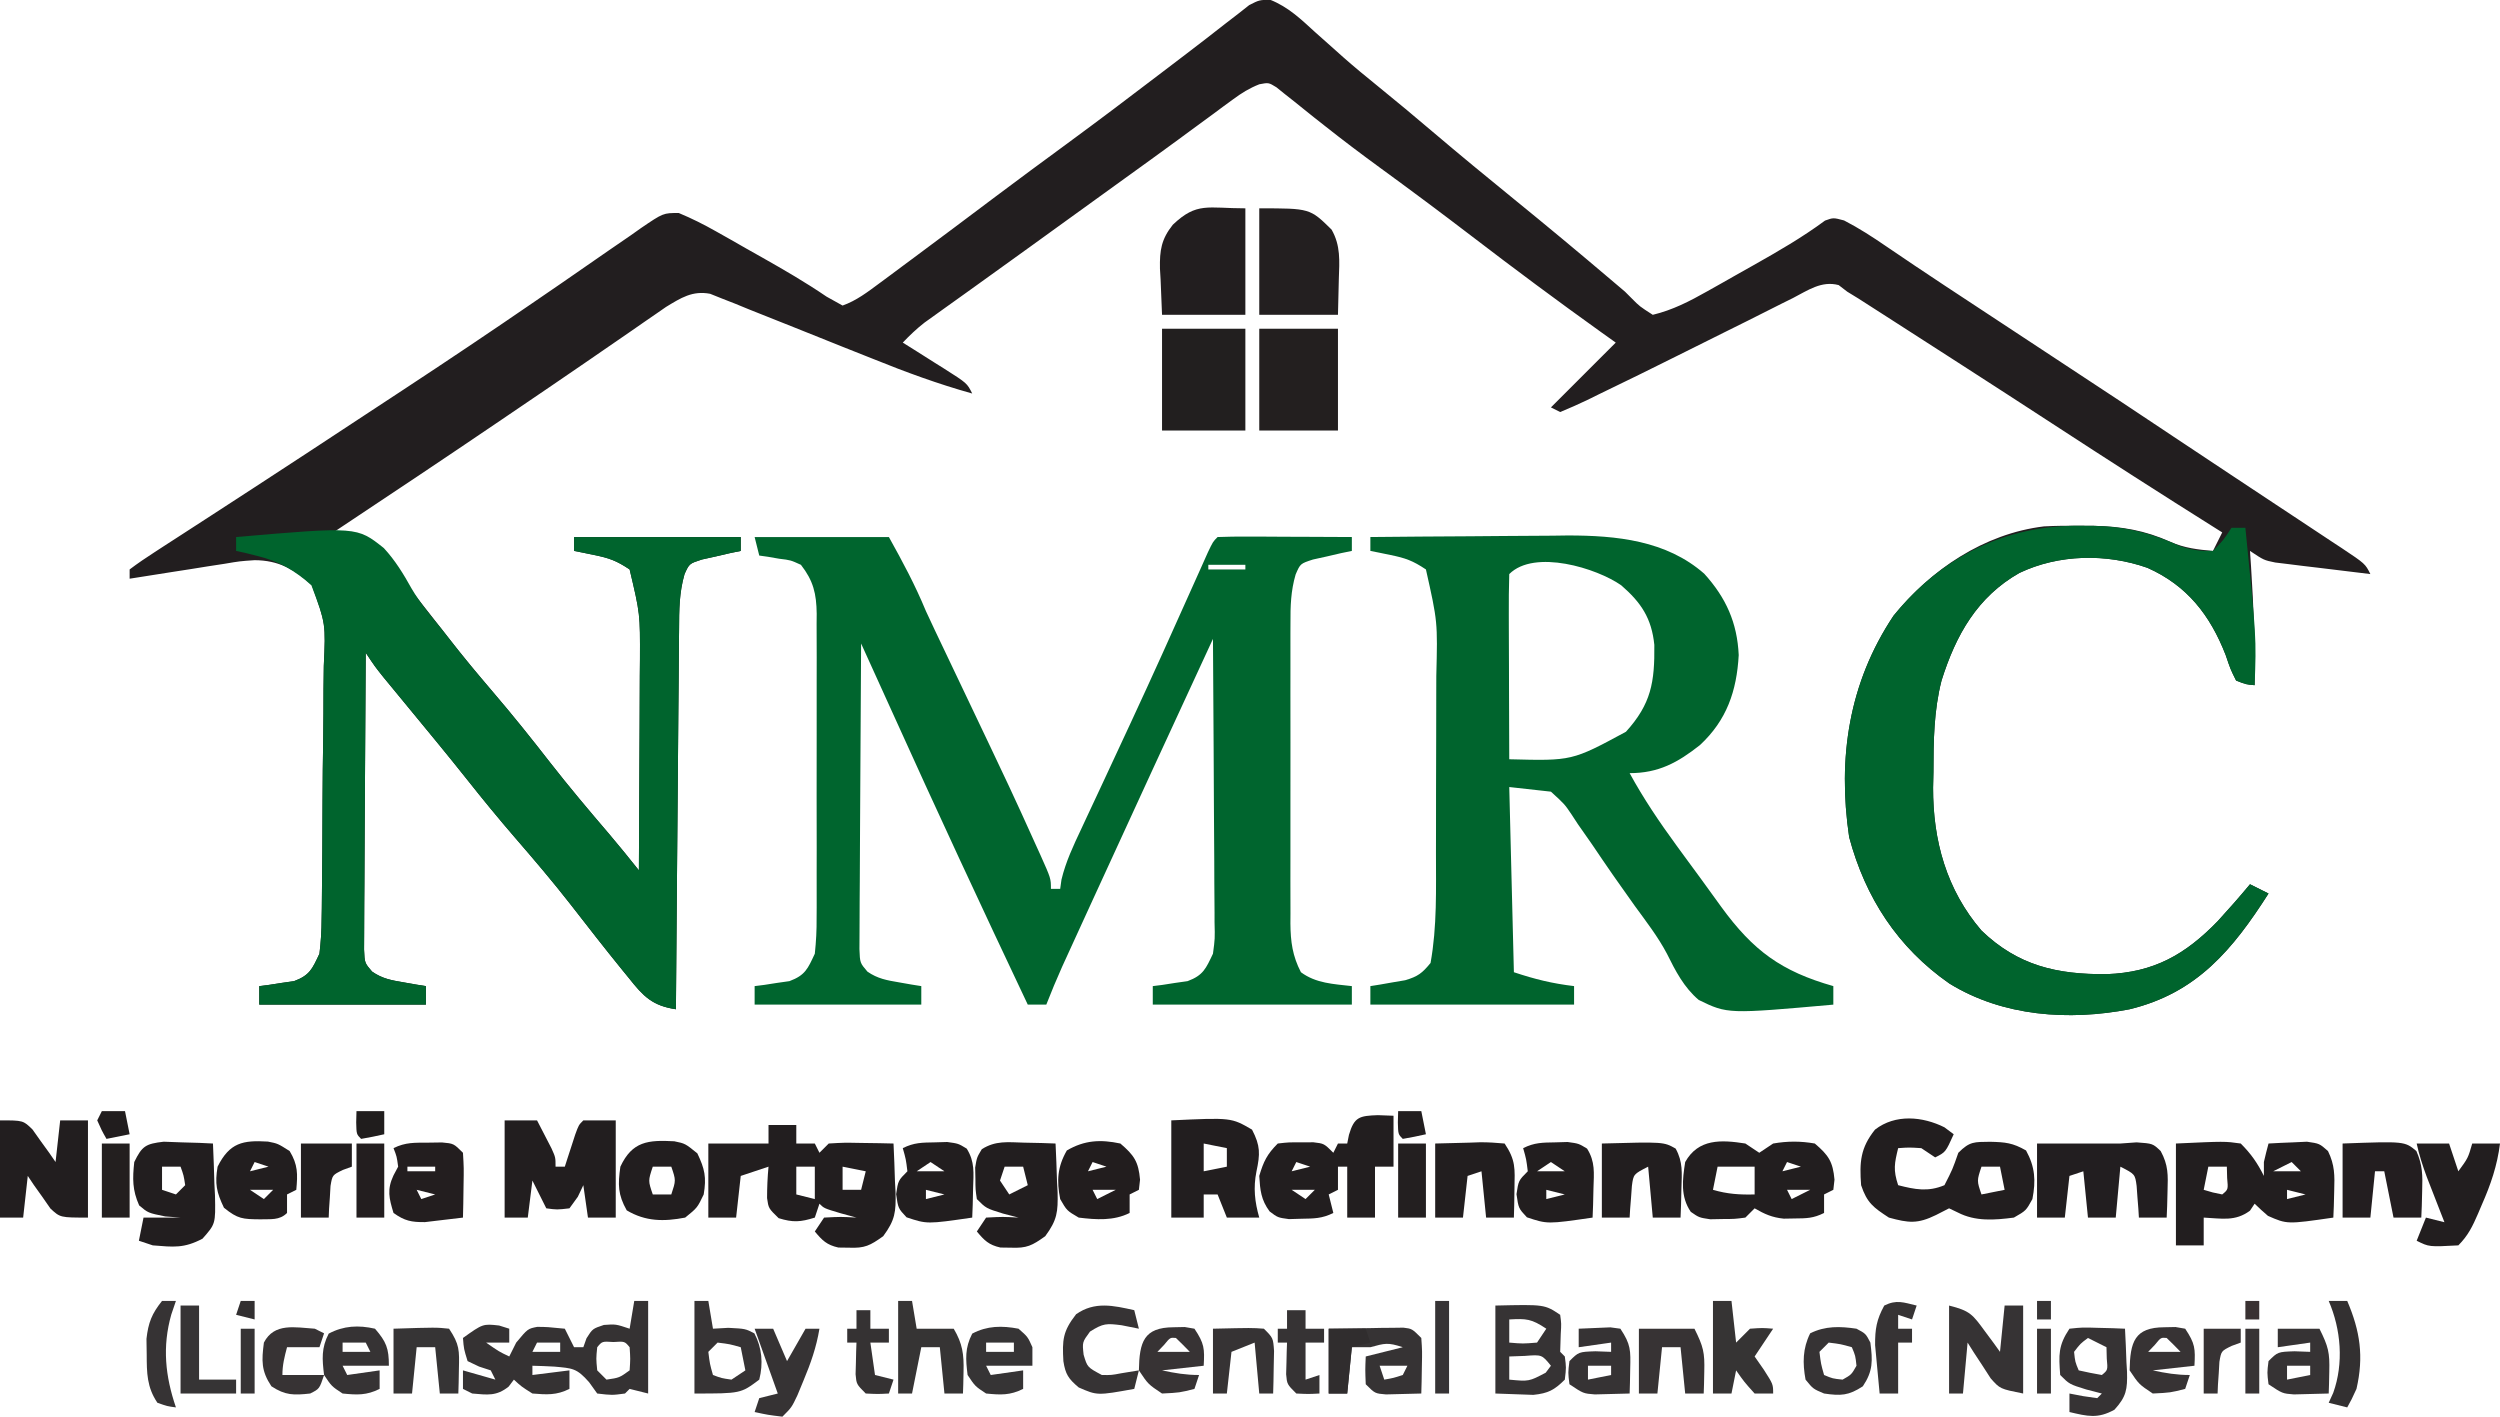 <?xml version="1.0" encoding="UTF-8"?>
<svg version="1.1" xmlns="http://www.w3.org/2000/svg" width="540" height="306">
<path d="M0 0 C3.955 1.572 6.673 4.21 9.789 7.059 C11.132 8.255 12.476 9.45 13.82 10.645 C14.476 11.231 15.133 11.817 15.809 12.421 C18.249 14.575 20.758 16.636 23.289 18.684 C27.291 21.926 31.24 25.223 35.164 28.559 C40.939 33.464 46.784 38.279 52.664 43.059 C59.716 48.791 66.697 54.596 73.621 60.48 C74.625 61.331 75.629 62.182 76.664 63.059 C77.162 63.557 77.66 64.055 78.173 64.568 C79.825 66.234 79.825 66.234 82.664 68.059 C86.962 67.025 90.605 65.138 94.438 62.977 C95.51 62.374 96.582 61.771 97.688 61.15 C98.794 60.522 99.9 59.894 101.039 59.246 C102.686 58.321 102.686 58.321 104.367 57.377 C109.711 54.362 114.933 51.359 119.87 47.704 C121.664 47.059 121.664 47.059 123.982 47.675 C127.183 49.326 130.138 51.242 133.102 53.277 C134.442 54.184 135.783 55.091 137.125 55.996 C137.852 56.488 138.578 56.98 139.327 57.486 C143.606 60.365 147.918 63.193 152.227 66.027 C154.115 67.271 156.003 68.514 157.891 69.758 C159.815 71.025 161.74 72.292 163.664 73.559 C185.607 88.004 185.607 88.004 195.128 94.366 C199.264 97.128 203.408 99.877 207.556 102.619 C210.746 104.729 213.934 106.843 217.122 108.957 C218.757 110.041 220.394 111.123 222.032 112.203 C224.43 113.786 226.825 115.375 229.219 116.965 C229.954 117.448 230.689 117.931 231.447 118.429 C236.55 121.831 236.55 121.831 237.664 124.059 C233.892 123.613 230.121 123.15 226.352 122.684 C225.28 122.557 224.208 122.431 223.104 122.301 C222.075 122.172 221.047 122.043 219.988 121.91 C219.04 121.795 218.093 121.68 217.116 121.561 C214.664 121.059 214.664 121.059 211.664 119.059 C211.736 120.147 211.808 121.235 211.883 122.355 C212.432 130.935 212.813 139.456 212.664 148.059 C210.805 147.902 210.805 147.902 208.664 147.059 C207.461 144.652 207.461 144.652 206.414 141.559 C203.058 132.938 198.085 126.536 189.523 122.715 C180.644 119.581 170.357 119.758 161.836 123.824 C152.766 128.979 148.128 137.207 145.035 147.063 C143.364 153.617 143.297 160.139 143.289 166.871 C143.265 167.97 143.24 169.069 143.215 170.201 C143.174 181.626 146.112 192.268 153.664 201.059 C161.543 208.654 169.995 210.569 180.711 210.478 C190.904 210.105 197.671 206.254 204.664 199.059 C207.066 196.446 209.396 193.788 211.664 191.059 C212.984 191.719 214.304 192.379 215.664 193.059 C207.925 205.161 200.218 214.528 185.664 218.059 C172.544 220.594 158.286 219.638 146.715 212.488 C135.586 204.73 128.588 193.993 125.078 180.867 C122.558 163.77 125.006 147.554 134.664 133.059 C142.716 123.114 154.216 115.314 167.177 113.757 C169.805 113.622 172.407 113.592 175.039 113.621 C175.962 113.625 176.884 113.629 177.834 113.633 C183.897 113.761 188.913 114.585 194.488 117.102 C197.541 118.444 200.361 118.765 203.664 119.059 C204.324 117.739 204.984 116.419 205.664 115.059 C205.193 114.763 204.722 114.468 204.237 114.163 C192.427 106.745 180.698 99.211 169.016 91.592 C162.578 87.395 156.124 83.222 149.664 79.059 C148.639 78.398 147.614 77.737 146.558 77.057 C143.724 75.231 140.889 73.409 138.052 71.588 C136.381 70.515 134.71 69.439 133.04 68.364 C132.012 67.705 130.985 67.046 129.926 66.367 C129.008 65.777 128.089 65.188 127.143 64.58 C126.325 64.078 125.507 63.576 124.664 63.059 C123.751 62.356 123.751 62.356 122.819 61.64 C119.123 60.643 116.153 62.781 112.918 64.449 C112.158 64.825 111.398 65.201 110.616 65.588 C108.145 66.814 105.686 68.061 103.227 69.309 C101.543 70.147 99.859 70.983 98.175 71.818 C94.852 73.465 91.533 75.12 88.217 76.782 C82.492 79.649 76.745 82.467 70.977 85.246 C70.136 85.661 69.296 86.076 68.43 86.503 C66.536 87.416 64.604 88.248 62.664 89.059 C62.004 88.729 61.344 88.399 60.664 88.059 C65.331 83.392 69.997 78.725 74.664 74.059 C73.608 73.306 72.553 72.553 71.465 71.777 C62.044 65.031 52.761 58.13 43.565 51.081 C36.963 46.027 30.299 41.067 23.58 36.17 C19.61 33.267 15.694 30.317 11.84 27.262 C10.676 26.346 10.676 26.346 9.489 25.411 C8.015 24.245 6.549 23.068 5.093 21.88 C4.437 21.363 3.781 20.845 3.105 20.312 C2.535 19.852 1.965 19.391 1.377 18.916 C-0.316 17.877 -0.316 17.877 -2.32 18.262 C-4.505 19.125 -6.142 20.148 -8.031 21.543 C-8.738 22.059 -9.444 22.576 -10.172 23.107 C-10.927 23.669 -11.683 24.23 -12.461 24.809 C-14.088 26.001 -15.716 27.194 -17.344 28.387 C-18.589 29.304 -18.589 29.304 -19.86 30.24 C-23.668 33.037 -27.502 35.797 -31.336 38.559 C-32.836 39.642 -34.336 40.725 -35.836 41.809 C-44.836 48.309 -44.836 48.309 -47.09 49.936 C-48.578 51.011 -50.065 52.086 -51.553 53.162 C-55.484 56.003 -59.42 58.837 -63.363 61.66 C-64.185 62.25 -65.007 62.84 -65.854 63.447 C-67.43 64.578 -69.008 65.707 -70.588 66.834 C-71.652 67.599 -71.652 67.599 -72.738 68.379 C-73.362 68.825 -73.986 69.271 -74.629 69.731 C-76.342 71.063 -77.837 72.492 -79.336 74.059 C-78.337 74.685 -77.338 75.312 -76.309 75.957 C-75.005 76.782 -73.702 77.608 -72.398 78.434 C-71.739 78.846 -71.08 79.259 -70.4 79.684 C-65.449 82.832 -65.449 82.832 -64.336 85.059 C-71.711 83.001 -78.761 80.409 -85.855 77.539 C-88.033 76.673 -90.211 75.808 -92.389 74.943 C-95.787 73.59 -99.182 72.232 -102.573 70.861 C-105.87 69.53 -109.174 68.22 -112.48 66.914 C-113.495 66.498 -114.51 66.081 -115.555 65.652 C-116.503 65.281 -117.452 64.91 -118.429 64.528 C-119.258 64.195 -120.087 63.862 -120.942 63.519 C-124.765 62.784 -127.267 64.409 -130.479 66.361 C-131.196 66.858 -131.913 67.355 -132.652 67.867 C-133.484 68.439 -134.316 69.012 -135.173 69.601 C-136.073 70.227 -136.972 70.852 -137.898 71.496 C-139.881 72.861 -141.864 74.226 -143.848 75.59 C-145.426 76.678 -145.426 76.678 -147.037 77.789 C-152.743 81.719 -158.478 85.606 -164.211 89.496 C-164.794 89.892 -165.377 90.288 -165.978 90.696 C-178.049 98.89 -190.18 106.991 -202.336 115.059 C-201.289 115.106 -200.243 115.154 -199.164 115.203 C-194.552 116.234 -192.821 118.145 -190.086 121.746 C-189.621 122.326 -189.157 122.905 -188.678 123.502 C-187.211 125.34 -185.772 127.197 -184.336 129.059 C-183.415 130.233 -182.493 131.406 -181.57 132.578 C-180.197 134.324 -178.826 136.072 -177.462 137.825 C-174.347 141.82 -171.131 145.711 -167.836 149.559 C-163.573 154.536 -159.497 159.634 -155.476 164.808 C-151.372 170.066 -147.084 175.153 -142.746 180.219 C-140.559 182.796 -138.441 185.415 -136.336 188.059 C-136.285 180.409 -136.25 172.759 -136.226 165.109 C-136.216 162.51 -136.202 159.911 -136.185 157.312 C-136.161 153.563 -136.149 149.815 -136.141 146.066 C-136.13 144.915 -136.12 143.764 -136.109 142.577 C-136.064 132.652 -136.064 132.652 -138.336 123.059 C-141.191 121.155 -142.755 120.597 -146.023 119.934 C-146.832 119.766 -147.64 119.598 -148.473 119.426 C-149.395 119.244 -149.395 119.244 -150.336 119.059 C-150.336 118.069 -150.336 117.079 -150.336 116.059 C-138.456 116.059 -126.576 116.059 -114.336 116.059 C-114.336 117.049 -114.336 118.039 -114.336 119.059 C-115.107 119.217 -115.878 119.376 -116.672 119.539 C-117.675 119.772 -118.678 120.006 -119.711 120.246 C-120.709 120.467 -121.706 120.687 -122.734 120.914 C-125.455 121.802 -125.455 121.802 -126.479 124.073 C-127.631 128.085 -127.644 131.824 -127.655 135.98 C-127.665 136.868 -127.675 137.756 -127.685 138.672 C-127.716 141.599 -127.733 144.526 -127.75 147.453 C-127.769 149.486 -127.788 151.519 -127.809 153.552 C-127.86 158.897 -127.9 164.241 -127.937 169.586 C-127.977 175.042 -128.028 180.499 -128.078 185.955 C-128.175 196.656 -128.259 207.357 -128.336 218.059 C-133.401 217.309 -135.376 215.278 -138.461 211.371 C-138.935 210.791 -139.41 210.211 -139.899 209.613 C-143.713 204.922 -147.424 200.146 -151.133 195.371 C-154.963 190.463 -158.985 185.741 -163.06 181.034 C-166.611 176.926 -170.045 172.741 -173.414 168.48 C-177.814 162.936 -182.336 157.487 -186.836 152.023 C-188.042 150.556 -188.042 150.556 -189.273 149.059 C-190.37 147.728 -190.37 147.728 -191.488 146.371 C-193.336 144.059 -193.336 144.059 -195.336 141.059 C-195.405 149.742 -195.459 158.426 -195.491 167.11 C-195.507 171.143 -195.528 175.175 -195.562 179.207 C-195.595 183.097 -195.613 186.987 -195.621 190.878 C-195.626 192.363 -195.637 193.848 -195.653 195.333 C-195.675 197.412 -195.678 199.489 -195.677 201.568 C-195.683 202.751 -195.69 203.935 -195.697 205.154 C-195.577 208.047 -195.577 208.047 -193.97 209.919 C-191.763 211.459 -189.791 211.8 -187.148 212.246 C-186.247 212.405 -185.346 212.563 -184.418 212.727 C-183.731 212.836 -183.044 212.946 -182.336 213.059 C-182.336 214.379 -182.336 215.699 -182.336 217.059 C-194.216 217.059 -206.096 217.059 -218.336 217.059 C-218.336 215.739 -218.336 214.419 -218.336 213.059 C-217.305 212.929 -217.305 212.929 -216.254 212.797 C-215.353 212.656 -214.452 212.516 -213.523 212.371 C-212.63 212.243 -211.737 212.116 -210.816 211.984 C-207.411 210.713 -206.876 209.323 -205.336 206.059 C-205.027 203.471 -204.875 201.12 -204.868 198.534 C-204.848 197.423 -204.848 197.423 -204.828 196.29 C-204.79 193.851 -204.774 191.412 -204.762 188.973 C-204.747 187.27 -204.732 185.568 -204.717 183.865 C-204.69 180.3 -204.677 176.734 -204.67 173.168 C-204.659 168.609 -204.598 164.052 -204.523 159.493 C-204.475 155.977 -204.463 152.462 -204.46 148.946 C-204.453 147.266 -204.432 145.586 -204.398 143.906 C-203.99 134.807 -203.99 134.807 -206.966 126.466 C-210.627 123.021 -214.223 121.083 -219.336 121.059 C-222.534 121.275 -222.534 121.275 -225.828 121.836 C-227.027 122.02 -228.226 122.203 -229.461 122.393 C-230.698 122.592 -231.936 122.791 -233.211 122.996 C-234.472 123.191 -235.732 123.387 -237.031 123.588 C-240.134 124.07 -243.236 124.56 -246.336 125.059 C-246.336 124.399 -246.336 123.739 -246.336 123.059 C-244.574 121.725 -242.739 120.488 -240.883 119.289 C-240.293 118.905 -239.704 118.522 -239.096 118.126 C-237.793 117.279 -236.487 116.435 -235.18 115.594 C-233.045 114.22 -230.915 112.837 -228.787 111.452 C-225.654 109.413 -222.52 107.377 -219.385 105.342 C-211.439 100.18 -203.524 94.972 -195.611 89.76 C-192.829 87.929 -190.045 86.1 -187.26 84.272 C-177.714 77.992 -168.224 71.642 -158.809 65.168 C-156.956 63.899 -155.103 62.629 -153.25 61.36 C-149.742 58.956 -146.249 56.532 -142.762 54.097 C-141.184 53.013 -139.606 51.93 -138.027 50.848 C-137.318 50.344 -136.609 49.84 -135.878 49.321 C-131.066 46.055 -131.066 46.055 -127.71 46.073 C-124.906 47.237 -122.303 48.546 -119.66 50.043 C-118.047 50.952 -118.047 50.952 -116.4 51.879 C-115.286 52.516 -114.172 53.153 -113.023 53.809 C-111.921 54.43 -110.818 55.051 -109.682 55.691 C-104.942 58.374 -100.291 61.065 -95.793 64.137 C-94.652 64.771 -93.511 65.405 -92.336 66.059 C-89.33 64.985 -86.902 63.116 -84.352 61.223 C-83.59 60.659 -82.828 60.096 -82.043 59.516 C-81.232 58.911 -80.421 58.306 -79.586 57.684 C-78.739 57.056 -77.892 56.428 -77.02 55.781 C-71.125 51.407 -65.251 47.005 -59.386 42.591 C-54.334 38.793 -49.245 35.047 -44.148 31.309 C-37.153 26.174 -30.23 20.953 -23.336 15.684 C-21.576 14.344 -19.815 13.004 -18.055 11.664 C-15.267 9.541 -12.494 7.403 -9.742 5.234 C-8.783 4.496 -7.824 3.757 -6.836 2.996 C-6.062 2.386 -5.289 1.777 -4.492 1.148 C-2.336 0.059 -2.336 0.059 0 0 Z " fill="#221E1F" transform="translate(274.336,-0.059)"/>
<path d="M0 0 C9.57 0 19.14 0 29 0 C32.063 5.513 34.64 10.304 37 16 C38.276 18.778 39.596 21.535 40.914 24.293 C41.679 25.901 42.444 27.508 43.209 29.116 C43.605 29.946 44 30.776 44.408 31.631 C55.637 55.214 55.637 55.214 60.625 66.25 C60.984 67.039 61.343 67.828 61.713 68.641 C64 73.751 64 73.751 64 76 C64.66 76 65.32 76 66 76 C66.092 75.339 66.184 74.677 66.279 73.996 C67.213 70.115 68.847 66.662 70.543 63.07 C70.904 62.295 71.264 61.519 71.636 60.72 C72.815 58.186 74.001 55.656 75.188 53.125 C76.828 49.605 78.465 46.084 80.102 42.562 C80.514 41.677 80.926 40.792 81.35 39.88 C85.94 30.005 90.404 20.075 94.846 10.133 C95.651 8.339 95.651 8.339 96.473 6.508 C97.173 4.94 97.173 4.94 97.887 3.34 C99 1 99 1 100 0 C102.146 -0.088 104.294 -0.107 106.441 -0.098 C107.747 -0.094 109.052 -0.091 110.396 -0.088 C111.785 -0.08 113.174 -0.071 114.562 -0.062 C115.955 -0.057 117.348 -0.053 118.74 -0.049 C122.16 -0.037 125.58 -0.021 129 0 C129 0.99 129 1.98 129 3 C128.229 3.159 127.458 3.317 126.664 3.48 C125.661 3.714 124.658 3.947 123.625 4.188 C122.627 4.408 121.63 4.628 120.602 4.855 C117.863 5.745 117.863 5.745 116.854 8.094 C115.809 11.65 115.72 14.977 115.741 18.648 C115.738 19.402 115.734 20.155 115.731 20.932 C115.722 23.413 115.728 25.894 115.734 28.375 C115.733 30.105 115.731 31.834 115.729 33.564 C115.726 37.185 115.73 40.806 115.739 44.428 C115.751 49.065 115.744 53.702 115.732 58.339 C115.725 61.909 115.727 65.48 115.732 69.05 C115.734 70.76 115.732 72.469 115.727 74.179 C115.722 76.57 115.73 78.961 115.741 81.352 C115.737 82.055 115.733 82.759 115.729 83.483 C115.763 87.417 116.18 90.49 118 94 C121.261 96.416 125.052 96.544 129 97 C129 98.32 129 99.64 129 101 C114.81 101 100.62 101 86 101 C86 99.68 86 98.36 86 97 C86.687 96.914 87.374 96.827 88.082 96.738 C88.983 96.598 89.884 96.457 90.812 96.312 C91.706 96.185 92.599 96.057 93.52 95.926 C96.908 94.661 97.458 93.236 99 90 C99.432 86.75 99.432 86.75 99.341 83.19 C99.341 82.526 99.341 81.862 99.342 81.178 C99.34 78.997 99.317 76.817 99.293 74.637 C99.287 73.119 99.283 71.602 99.28 70.084 C99.269 66.101 99.239 62.118 99.206 58.134 C99.175 54.066 99.162 49.997 99.146 45.928 C99.114 37.952 99.063 29.976 99 22 C90.322 40.769 81.65 59.54 73.045 78.342 C72.351 79.857 71.657 81.373 70.963 82.888 C69.995 85 69.028 87.113 68.062 89.227 C67.517 90.418 66.972 91.61 66.41 92.838 C65.206 95.538 64.072 98.246 63 101 C61.68 101 60.36 101 59 101 C49.047 79.994 39.254 58.924 29.691 37.739 C27.47 32.821 25.234 27.911 23 23 C22.931 31.945 22.877 40.889 22.845 49.834 C22.829 53.987 22.808 58.14 22.774 62.294 C22.741 66.301 22.723 70.308 22.715 74.315 C22.71 75.845 22.699 77.375 22.683 78.904 C22.661 81.045 22.658 83.185 22.659 85.325 C22.653 86.545 22.646 87.764 22.639 89.02 C22.751 91.979 22.751 91.979 24.366 93.872 C26.575 95.397 28.552 95.743 31.188 96.188 C32.539 96.425 32.539 96.425 33.918 96.668 C34.949 96.832 34.949 96.832 36 97 C36 98.32 36 99.64 36 101 C24.12 101 12.24 101 0 101 C0 99.68 0 98.36 0 97 C0.687 96.914 1.374 96.827 2.082 96.738 C2.983 96.598 3.884 96.457 4.812 96.312 C5.706 96.185 6.599 96.057 7.52 95.926 C10.932 94.652 11.466 93.278 13 90 C13.284 87.339 13.411 84.917 13.388 82.26 C13.393 81.497 13.399 80.733 13.404 79.947 C13.417 77.433 13.409 74.92 13.398 72.406 C13.4 70.654 13.403 68.902 13.407 67.15 C13.412 63.482 13.405 59.813 13.391 56.145 C13.374 51.447 13.384 46.75 13.402 42.053 C13.413 38.436 13.409 34.819 13.401 31.202 C13.399 29.47 13.402 27.738 13.409 26.006 C13.417 23.584 13.405 21.162 13.388 18.74 C13.394 18.027 13.4 17.314 13.407 16.58 C13.351 12.233 12.689 9.448 10 6 C7.762 4.983 7.762 4.983 5.312 4.688 C4.504 4.547 3.696 4.406 2.863 4.262 C2.248 4.175 1.634 4.089 1 4 C0.67 2.68 0.34 1.36 0 0 Z M98 6 C98 6.33 98 6.66 98 7 C100.64 7 103.28 7 106 7 C106 6.67 106 6.34 106 6 C103.36 6 100.72 6 98 6 Z " fill="#00652E" transform="translate(163,116)"/>
<path d="M0 0 C7.167 -0.077 14.335 -0.129 21.503 -0.165 C23.936 -0.18 26.369 -0.2 28.802 -0.226 C32.32 -0.263 35.838 -0.28 39.355 -0.293 C40.961 -0.316 40.961 -0.316 42.599 -0.34 C53.154 -0.342 63.921 0.722 72.121 7.926 C76.811 13.103 79.246 18.501 79.562 25.5 C79.135 33.263 76.96 39.591 71.188 44.938 C66.398 48.719 62.236 51 56 51 C59.01 56.51 62.421 61.56 66.125 66.625 C66.698 67.409 67.27 68.193 67.86 69.001 C69.021 70.586 70.185 72.17 71.35 73.752 C72.844 75.788 74.32 77.836 75.793 79.887 C82.709 89.384 88.77 93.803 100 97 C100 98.32 100 99.64 100 101 C77.185 103.029 77.185 103.029 70.933 99.998 C67.738 97.295 65.888 93.7 64.062 90.011 C62.117 86.328 59.572 83.049 57.125 79.688 C56.108 78.256 55.094 76.822 54.082 75.387 C53.575 74.669 53.068 73.952 52.545 73.212 C50.969 70.955 49.428 68.676 47.887 66.395 C46.863 64.929 45.838 63.464 44.812 62 C44.362 61.311 43.912 60.622 43.448 59.913 C41.946 57.69 41.946 57.69 39 55 C36.03 54.67 33.06 54.34 30 54 C30.495 73.8 30.495 73.8 31 94 C35.574 95.525 39.293 96.435 44 97 C44 98.32 44 99.64 44 101 C29.48 101 14.96 101 0 101 C0 99.68 0 98.36 0 97 C1.031 96.836 1.031 96.836 2.082 96.668 C2.983 96.509 3.884 96.351 4.812 96.188 C5.706 96.037 6.599 95.886 7.52 95.73 C10.29 94.915 11.191 94.202 13 92 C14.426 84.098 14.164 76.042 14.168 68.035 C14.171 66.592 14.175 65.149 14.178 63.706 C14.184 60.695 14.186 57.684 14.185 54.672 C14.185 50.838 14.199 47.005 14.216 43.171 C14.227 40.195 14.229 37.219 14.229 34.242 C14.23 32.83 14.234 31.418 14.242 30.005 C14.535 18.311 14.535 18.311 12 7 C9.145 5.097 7.581 4.538 4.312 3.875 C3.504 3.707 2.696 3.54 1.863 3.367 C1.248 3.246 0.634 3.125 0 3 C0 2.01 0 1.02 0 0 Z M30 8 C29.911 10.957 29.885 13.891 29.902 16.848 C29.904 17.734 29.905 18.621 29.907 19.534 C29.912 22.377 29.925 25.22 29.938 28.062 C29.943 29.985 29.947 31.908 29.951 33.83 C29.962 38.553 29.979 43.277 30 48 C43.556 48.355 43.556 48.355 55.207 42.059 C60.662 36.026 61.426 31.366 61.336 23.301 C60.752 17.559 58.5 14.168 54.203 10.441 C48.935 6.722 35.445 2.555 30 8 Z " fill="#00642D" transform="translate(296,116)"/>
<path d="M0 0 C26.098 -2.247 26.098 -2.247 31.922 2.402 C34.354 5.029 36.165 7.997 37.899 11.118 C39.776 14.327 42.161 17.121 44.5 20 C45.418 21.176 46.335 22.353 47.25 23.531 C49.918 26.926 52.692 30.221 55.5 33.5 C59.763 38.478 63.839 43.575 67.86 48.75 C71.964 54.008 76.252 59.095 80.59 64.16 C82.777 66.737 84.895 69.356 87 72 C87.051 64.35 87.086 56.701 87.11 49.051 C87.12 46.451 87.134 43.852 87.151 41.253 C87.175 37.505 87.187 33.756 87.195 30.008 C87.206 28.856 87.216 27.705 87.227 26.519 C87.272 16.593 87.272 16.593 85 7 C82.145 5.097 80.581 4.538 77.312 3.875 C76.504 3.707 75.696 3.54 74.863 3.367 C74.248 3.246 73.634 3.125 73 3 C73 2.01 73 1.02 73 0 C84.88 0 96.76 0 109 0 C109 0.99 109 1.98 109 3 C107.844 3.238 107.844 3.238 106.664 3.48 C105.661 3.714 104.658 3.947 103.625 4.188 C102.627 4.408 101.63 4.628 100.602 4.855 C97.881 5.743 97.881 5.743 96.857 8.014 C95.705 12.026 95.692 15.766 95.681 19.921 C95.671 20.809 95.661 21.698 95.651 22.613 C95.62 25.54 95.603 28.467 95.586 31.395 C95.567 33.428 95.548 35.461 95.527 37.494 C95.476 42.838 95.436 48.183 95.399 53.527 C95.359 58.984 95.308 64.44 95.258 69.896 C95.161 80.598 95.077 91.299 95 102 C89.935 101.25 87.96 99.219 84.875 95.312 C84.401 94.732 83.926 94.152 83.437 93.554 C79.623 88.864 75.912 84.087 72.203 79.313 C68.373 74.405 64.351 69.682 60.276 64.976 C56.725 60.867 53.291 56.682 49.922 52.422 C45.522 46.877 41 41.428 36.5 35.965 C35.696 34.986 34.891 34.008 34.062 33 C32.966 31.67 32.966 31.67 31.848 30.312 C30 28 30 28 28 25 C27.931 33.684 27.877 42.368 27.845 51.052 C27.829 55.084 27.808 59.116 27.774 63.148 C27.741 67.039 27.723 70.929 27.715 74.819 C27.71 76.304 27.699 77.79 27.683 79.275 C27.661 81.353 27.658 83.431 27.659 85.509 C27.653 86.693 27.646 87.876 27.639 89.096 C27.759 91.989 27.759 91.989 29.366 93.86 C31.573 95.4 33.545 95.741 36.188 96.188 C37.539 96.425 37.539 96.425 38.918 96.668 C39.949 96.832 39.949 96.832 41 97 C41 98.32 41 99.64 41 101 C29.12 101 17.24 101 5 101 C5 99.68 5 98.36 5 97 C5.687 96.914 6.374 96.827 7.082 96.738 C7.983 96.598 8.884 96.457 9.812 96.312 C10.706 96.185 11.599 96.057 12.52 95.926 C15.925 94.655 16.46 93.265 18 90 C18.308 87.413 18.461 85.061 18.468 82.475 C18.481 81.735 18.494 80.994 18.508 80.231 C18.546 77.792 18.562 75.353 18.574 72.914 C18.589 71.212 18.604 69.509 18.619 67.807 C18.646 64.241 18.659 60.675 18.666 57.109 C18.677 52.55 18.738 47.993 18.812 43.435 C18.861 39.919 18.873 36.404 18.876 32.887 C18.883 31.207 18.903 29.527 18.938 27.847 C19.379 18.71 19.379 18.71 16.263 10.419 C12.763 7.269 9.117 5.153 4.5 4.062 C3.644 3.847 2.788 3.632 1.906 3.41 C0.963 3.207 0.963 3.207 0 3 C0 2.01 0 1.02 0 0 Z " fill="#00642D" transform="translate(51,116)"/>
<path d="M0 0 C1.384 0.006 1.384 0.006 2.795 0.012 C9.766 0.159 15.274 1.566 21.625 4.438 C24.232 5.275 25.829 5.495 28.625 5.438 C30.914 3.077 30.914 3.077 32.625 0.438 C33.615 0.438 34.605 0.438 35.625 0.438 C38.013 24.226 38.013 24.226 37.625 34.438 C35.766 34.281 35.766 34.281 33.625 33.438 C32.422 31.031 32.422 31.031 31.375 27.938 C28.019 19.317 23.046 12.914 14.484 9.094 C5.605 5.96 -4.682 6.137 -13.203 10.203 C-22.273 15.358 -26.911 23.586 -30.004 33.442 C-31.675 39.995 -31.742 46.518 -31.75 53.25 C-31.774 54.349 -31.799 55.448 -31.824 56.58 C-31.865 68.005 -28.927 78.647 -21.375 87.438 C-13.496 95.033 -5.044 96.948 5.672 96.857 C15.865 96.484 22.632 92.633 29.625 85.438 C32.027 82.825 34.357 80.166 36.625 77.438 C38.605 78.427 38.605 78.427 40.625 79.438 C32.886 91.54 25.178 100.907 10.625 104.438 C-2.495 106.973 -16.753 106.017 -28.324 98.867 C-39.454 91.108 -46.451 80.372 -49.961 67.246 C-52.481 50.149 -50.033 33.933 -40.375 19.438 C-30.111 6.76 -16.252 -0.18 0 0 Z " fill="#00642D" transform="translate(449.375,113.562)"/>
<path d="M0 0 C1.98 0 3.96 0 6 0 C6 1.32 6 2.64 6 4 C7.32 4 8.64 4 10 4 C10.33 4.66 10.66 5.32 11 6 C11.66 5.34 12.32 4.68 13 4 C16.258 3.805 16.258 3.805 20.125 3.875 C22.047 3.902 22.047 3.902 24.008 3.93 C25.489 3.964 25.489 3.964 27 4 C27.135 6.731 27.234 9.455 27.312 12.188 C27.354 12.956 27.396 13.725 27.439 14.518 C27.531 18.763 27.373 20.494 24.77 24.02 C21.931 26.049 20.791 26.641 17.375 26.5 C16.62 26.49 15.864 26.479 15.086 26.469 C12.57 25.903 11.63 24.951 10 23 C10.66 22.01 11.32 21.02 12 20 C15.625 19.812 15.625 19.812 19 20 C17.866 19.691 16.731 19.381 15.562 19.062 C12 18 12 18 11 17 C10.67 17.99 10.34 18.98 10 20 C6.928 20.966 5.295 21.092 2.188 20.125 C0 18 0 18 -0.312 15.793 C-0.312 13.508 -0.215 11.274 0 9 C-1.98 9.66 -3.96 10.32 -6 11 C-6.33 13.97 -6.66 16.94 -7 20 C-8.98 20 -10.96 20 -13 20 C-13 14.72 -13 9.44 -13 4 C-8.71 4 -4.42 4 0 4 C0 2.68 0 1.36 0 0 Z M6 9 C6 10.98 6 12.96 6 15 C7.32 15.33 8.64 15.66 10 16 C10 13.69 10 11.38 10 9 C8.68 9 7.36 9 6 9 Z M16 9 C16 10.65 16 12.3 16 14 C17.32 14 18.64 14 20 14 C20.33 12.68 20.66 11.36 21 10 C19.35 9.67 17.7 9.34 16 9 Z " fill="#221E1F" transform="translate(166,243)"/>
<path d="M0 0 C10.547 -0.488 10.547 -0.488 14 0 C16.232 2.235 17.597 4.195 19 7 C19 6.01 19 5.02 19 4 C19.306 2.66 19.635 1.325 20 0 C21.769 -0.108 23.541 -0.186 25.312 -0.25 C26.299 -0.296 27.285 -0.343 28.301 -0.391 C31 0 31 0 32.844 1.625 C34.324 4.665 34.297 6.884 34.188 10.25 C34.147 11.866 34.147 11.866 34.105 13.516 C34.071 14.335 34.036 15.155 34 16 C24.023 17.45 24.023 17.45 19.875 15.625 C18.894 14.775 17.918 13.918 17 13 C16.67 13.495 16.34 13.99 16 14.5 C12.824 16.882 9.898 16.192 6 16 C6 17.98 6 19.96 6 22 C4.02 22 2.04 22 0 22 C0 14.74 0 7.48 0 0 Z M7 5 C6.67 6.65 6.34 8.3 6 10 C7.946 10.591 7.946 10.591 10 11 C11.296 9.934 11.296 9.934 11.062 7.438 C11.042 6.633 11.021 5.829 11 5 C9.68 5 8.36 5 7 5 Z M25 4 C23.02 4.99 23.02 4.99 21 6 C22.98 6 24.96 6 27 6 C26.34 5.34 25.68 4.68 25 4 Z M24 10 C24 10.66 24 11.32 24 12 C25.32 11.67 26.64 11.34 28 11 C26.68 10.67 25.36 10.34 24 10 Z " fill="#221E1F" transform="translate(470,247)"/>
<path d="M0 0 C0.66 0.495 1.32 0.99 2 1.5 C0.25 5.375 0.25 5.375 -2 6.5 C-2.99 5.84 -3.98 5.18 -5 4.5 C-7.625 4.333 -7.625 4.333 -10 4.5 C-10.8 7.787 -11.097 9.21 -10 12.5 C-6.35 13.439 -3.533 13.988 0 12.5 C1.746 9.093 1.746 9.093 3 5.5 C5.49 3.01 6.432 3.176 9.875 3.125 C13.176 3.211 14.72 3.34 17.625 5 C19.585 8.564 19.766 11.526 19 15.5 C17.625 18 17.625 18 15 19.5 C10.805 20.044 6.685 20.378 2.863 18.387 C2.248 18.094 1.634 17.801 1 17.5 C0.072 17.974 -0.856 18.449 -1.812 18.938 C-5.82 20.902 -7.734 20.663 -12 19.5 C-15.352 17.314 -16.727 16.319 -18 12.5 C-18.369 7.523 -18.165 4.456 -15 0.5 C-10.601 -2.921 -4.702 -2.351 0 0 Z M8 8.5 C6.989 11.549 6.989 11.549 8 14.5 C9.65 14.17 11.3 13.84 13 13.5 C12.67 11.85 12.34 10.2 12 8.5 C10.68 8.5 9.36 8.5 8 8.5 Z " fill="#221E1F" transform="translate(420,243.5)"/>
<path d="M0 0 C0.99 0 1.98 0 3 0 C3 6.6 3 13.2 3 20 C1.68 19.67 0.36 19.34 -1 19 C-1.495 19.495 -1.495 19.495 -2 20 C-4.812 20.375 -4.812 20.375 -8 20 C-8.578 19.196 -9.155 18.391 -9.75 17.562 C-12.434 14.506 -13.331 14.551 -17.25 14.188 C-18.832 14.103 -20.416 14.033 -22 14 C-22 14.66 -22 15.32 -22 16 C-19.36 15.67 -16.72 15.34 -14 15 C-14 16.32 -14 17.64 -14 19 C-16.809 20.405 -18.888 20.249 -22 20 C-24.375 18.5 -24.375 18.5 -26 17 C-26.371 17.495 -26.742 17.99 -27.125 18.5 C-29.775 20.62 -31.696 20.281 -35 20 C-35.66 19.67 -36.32 19.34 -37 19 C-37 17.68 -37 16.36 -37 15 C-34.69 15.66 -32.38 16.32 -30 17 C-30.33 16.34 -30.66 15.68 -31 15 C-31.825 14.732 -32.65 14.464 -33.5 14.188 C-34.325 13.796 -35.15 13.404 -36 13 C-36.812 10.375 -36.812 10.375 -37 8 C-32.692 4.923 -32.692 4.923 -29.188 5.312 C-28.466 5.539 -27.744 5.766 -27 6 C-27 6.99 -27 7.98 -27 9 C-28.65 9 -30.3 9 -32 9 C-29.227 10.938 -29.227 10.938 -27 12 C-26.505 11.01 -26.01 10.02 -25.5 9 C-23 6 -23 6 -20.953 5.602 C-18.75 5.625 -18.75 5.625 -15 6 C-14.34 7.32 -13.68 8.64 -13 10 C-12.34 10 -11.68 10 -11 10 C-10.66 9.041 -10.66 9.041 -10.312 8.062 C-9 6 -9 6 -6.562 5.188 C-4 5 -4 5 -1 6 C-0.67 4.02 -0.34 2.04 0 0 Z M-21 9 C-21.33 9.66 -21.66 10.32 -22 11 C-20.02 11 -18.04 11 -16 11 C-16 10.34 -16 9.68 -16 9 C-17.65 9 -19.3 9 -21 9 Z M-8 10 C-8.25 12.458 -8.25 12.458 -8 15 C-7.34 15.66 -6.68 16.32 -6 17 C-3.218 16.595 -3.218 16.595 -1 15 C-0.833 12.5 -0.833 12.5 -1 10 C-2.06 8.717 -2.06 8.717 -4.5 8.875 C-6.94 8.717 -6.94 8.717 -8 10 Z " fill="#353233" transform="translate(137,281)"/>
<path d="M0 0 C5.94 0 11.88 0 18 0 C18 7.26 18 14.52 18 22 C12.06 22 6.12 22 0 22 C0 14.74 0 7.48 0 0 Z " fill="#221F1F" transform="translate(251,71)"/>
<path d="M0 0 C0.99 0.66 1.98 1.32 3 2 C3.99 1.34 4.98 0.68 6 0 C9.066 -0.536 11.934 -0.542 15 0 C17.975 2.54 18.904 3.916 19.25 7.812 C19.168 8.534 19.085 9.256 19 10 C18.01 10.495 18.01 10.495 17 11 C17 12.32 17 13.64 17 15 C14.674 16.163 13.213 16.166 10.625 16.188 C9.469 16.209 9.469 16.209 8.289 16.23 C5.782 15.978 4.167 15.252 2 14 C1.34 14.66 0.68 15.32 0 16 C-2.277 16.301 -2.277 16.301 -4.938 16.312 C-6.25 16.338 -6.25 16.338 -7.59 16.363 C-10 16 -10 16 -11.789 14.758 C-14.057 11.466 -13.593 7.82 -13 4 C-10.163 -1.058 -5.253 -0.832 0 0 Z M9 4 C8.67 4.66 8.34 5.32 8 6 C9.32 5.67 10.64 5.34 12 5 C11.01 4.67 10.02 4.34 9 4 Z M-6 5 C-6.33 6.65 -6.66 8.3 -7 10 C-3.927 10.911 -1.199 11.089 2 11 C2 9.02 2 7.04 2 5 C-0.64 5 -3.28 5 -6 5 Z M9 10 C9.33 10.66 9.66 11.32 10 12 C11.32 11.34 12.64 10.68 14 10 C12.35 10 10.7 10 9 10 Z " fill="#221E1F" transform="translate(377,247)"/>
<path d="M0 0 C1.671 0.062 1.671 0.062 3.375 0.125 C3.375 3.755 3.375 7.385 3.375 11.125 C2.055 11.125 0.735 11.125 -0.625 11.125 C-0.625 14.755 -0.625 18.385 -0.625 22.125 C-2.605 22.125 -4.585 22.125 -6.625 22.125 C-6.625 18.495 -6.625 14.865 -6.625 11.125 C-7.285 11.125 -7.945 11.125 -8.625 11.125 C-8.625 12.775 -8.625 14.425 -8.625 16.125 C-9.285 16.455 -9.945 16.785 -10.625 17.125 C-10.295 18.445 -9.965 19.765 -9.625 21.125 C-12.079 22.352 -13.825 22.327 -16.562 22.375 C-17.438 22.401 -18.313 22.427 -19.215 22.453 C-21.625 22.125 -21.625 22.125 -23.391 20.789 C-25.245 18.289 -25.44 16.203 -25.625 13.125 C-24.699 9.991 -23.94 8.44 -21.625 6.125 C-19.312 5.859 -19.312 5.859 -16.625 5.875 C-15.738 5.87 -14.851 5.865 -13.938 5.859 C-11.625 6.125 -11.625 6.125 -9.625 8.125 C-9.295 7.465 -8.965 6.805 -8.625 6.125 C-7.965 6.125 -7.305 6.125 -6.625 6.125 C-6.501 5.506 -6.378 4.888 -6.25 4.25 C-5.11 0.375 -3.996 0.138 0 0 Z M-17.625 10.125 C-17.955 10.785 -18.285 11.445 -18.625 12.125 C-17.305 11.795 -15.985 11.465 -14.625 11.125 C-15.615 10.795 -16.605 10.465 -17.625 10.125 Z M-18.625 16.125 C-17.14 17.115 -17.14 17.115 -15.625 18.125 C-14.965 17.465 -14.305 16.805 -13.625 16.125 C-15.275 16.125 -16.925 16.125 -18.625 16.125 Z " fill="#221E1F" transform="translate(297.625,240.875)"/>
<path d="M0 0 C0 7.59 0 15.18 0 23 C-5.94 23 -11.88 23 -18 23 C-18.103 20.484 -18.206 17.968 -18.312 15.375 C-18.358 14.594 -18.404 13.814 -18.45 13.009 C-18.528 9.082 -18.157 6.661 -15.668 3.539 C-10.463 -1.414 -8.125 0 0 0 Z " fill="#221E1F" transform="translate(269,45)"/>
<path d="M0 0 C2.31 0 4.62 0 7 0 C7.672 1.289 8.337 2.581 9 3.875 C9.371 4.594 9.742 5.314 10.125 6.055 C11 8 11 8 11 10 C11.66 10 12.32 10 13 10 C13.205 9.362 13.41 8.724 13.621 8.066 C13.891 7.24 14.16 6.414 14.438 5.562 C14.838 4.327 14.838 4.327 15.246 3.066 C16 1 16 1 17 0 C19.31 0 21.62 0 24 0 C24 6.93 24 13.86 24 21 C22.02 21 20.04 21 18 21 C17.67 18.69 17.34 16.38 17 14 C16.608 14.825 16.216 15.65 15.812 16.5 C15.214 17.325 14.616 18.15 14 19 C11.312 19.312 11.312 19.312 9 19 C8.01 17.02 7.02 15.04 6 13 C5.67 15.64 5.34 18.28 5 21 C3.35 21 1.7 21 0 21 C0 14.07 0 7.14 0 0 Z " fill="#221E1F" transform="translate(109,242)"/>
<path d="M0 0 C5.61 0 11.22 0 17 0 C17 7.26 17 14.52 17 22 C11.39 22 5.78 22 0 22 C0 14.74 0 7.48 0 0 Z " fill="#231F1F" transform="translate(272,71)"/>
<path d="M0 0 C10.949 0 10.949 0 15.621 4.594 C17.608 8.062 17.32 11.377 17.188 15.25 C17.095 19.086 17.095 19.086 17 23 C11.39 23 5.78 23 0 23 C0 15.41 0 7.82 0 0 Z " fill="#231F20" transform="translate(272,45)"/>
<path d="M0 0 C6 0 12 0 18 0 C19.155 -0.083 20.31 -0.165 21.5 -0.25 C25 0 25 0 26.707 1.625 C28.367 4.675 28.3 6.798 28.188 10.25 C28.16 11.328 28.133 12.405 28.105 13.516 C28.071 14.335 28.036 15.155 28 16 C26.02 16 24.04 16 22 16 C21.963 15.374 21.925 14.747 21.887 14.102 C21.821 13.284 21.755 12.467 21.688 11.625 C21.629 10.813 21.571 10.001 21.512 9.164 C21.17 6.621 21.17 6.621 18 5 C17.67 8.63 17.34 12.26 17 16 C15.02 16 13.04 16 11 16 C10.67 12.7 10.34 9.4 10 6 C9.01 6.33 8.02 6.66 7 7 C6.67 9.97 6.34 12.94 6 16 C4.02 16 2.04 16 0 16 C0 10.72 0 5.44 0 0 Z " fill="#221E20" transform="translate(440,247)"/>
<path d="M0 0 C12.959 -0.606 12.959 -0.606 17.438 2 C19.27 5.518 19.196 7.251 18.395 11.035 C17.685 14.568 18.027 17.596 19 21 C16.69 21 14.38 21 12 21 C11.34 19.35 10.68 17.7 10 16 C9.01 16 8.02 16 7 16 C7 17.65 7 19.3 7 21 C4.69 21 2.38 21 0 21 C0 14.07 0 7.14 0 0 Z M7 5 C7 6.98 7 8.96 7 11 C8.65 10.67 10.3 10.34 12 10 C12 8.68 12 7.36 12 6 C10.35 5.67 8.7 5.34 7 5 Z " fill="#221E1F" transform="translate(253,242)"/>
<path d="M0 0 C5 0 5 0 7.02 1.969 C7.611 2.804 8.203 3.639 8.812 4.5 C9.417 5.335 10.022 6.171 10.645 7.031 C11.092 7.681 11.539 8.331 12 9 C12.33 6.03 12.66 3.06 13 0 C14.98 0 16.96 0 19 0 C19 6.93 19 13.86 19 21 C13 21 13 21 10.883 19.031 C10.013 17.778 10.013 17.778 9.125 16.5 C8.232 15.247 8.232 15.247 7.32 13.969 C6.885 13.319 6.449 12.669 6 12 C5.67 14.97 5.34 17.94 5 21 C3.35 21 1.7 21 0 21 C0 14.07 0 7.14 0 0 Z " fill="#221E1F" transform="translate(0,242)"/>
<path d="M0 0 C1.908 0.041 1.908 0.041 3.855 0.082 C5.319 0.134 5.319 0.134 6.812 0.188 C6.948 2.918 7.047 5.642 7.125 8.375 C7.167 9.144 7.209 9.913 7.252 10.705 C7.343 14.95 7.186 16.682 4.582 20.207 C1.744 22.237 0.604 22.828 -2.812 22.688 C-3.568 22.677 -4.323 22.667 -5.102 22.656 C-7.618 22.091 -8.558 21.139 -10.188 19.188 C-9.197 17.703 -9.197 17.703 -8.188 16.188 C-4.562 16 -4.562 16 -1.188 16.188 C-2.301 15.899 -3.415 15.61 -4.562 15.312 C-8.188 14.188 -8.188 14.188 -10.188 12.188 C-10.488 10.129 -10.488 10.129 -10.5 7.75 C-10.517 6.968 -10.534 6.185 -10.551 5.379 C-10.188 3.188 -10.188 3.188 -9.117 1.414 C-6.13 -0.484 -3.487 -0.096 0 0 Z M-4.188 5.188 C-4.518 6.178 -4.848 7.168 -5.188 8.188 C-4.197 9.672 -4.197 9.672 -3.188 11.188 C-1.867 10.527 -0.547 9.867 0.812 9.188 C0.482 7.867 0.152 6.548 -0.188 5.188 C-1.508 5.188 -2.828 5.188 -4.188 5.188 Z " fill="#221E1F" transform="translate(221.188,246.812)"/>
<path d="M0 0 C1.265 0.046 2.529 0.093 3.832 0.141 C5.74 0.195 5.74 0.195 7.688 0.25 C9.151 0.32 9.151 0.32 10.645 0.391 C10.78 3.309 10.879 6.221 10.957 9.141 C10.999 9.966 11.041 10.791 11.084 11.641 C11.207 17.754 11.207 17.754 8.383 20.949 C4.365 23.064 2.142 22.753 -2.355 22.391 C-3.345 22.061 -4.335 21.731 -5.355 21.391 C-5.025 19.741 -4.695 18.091 -4.355 16.391 C-1.715 16.391 0.925 16.391 3.645 16.391 C2.551 16.308 1.458 16.226 0.332 16.141 C-3.355 15.391 -3.355 15.391 -5.293 13.766 C-6.778 10.447 -6.741 7.987 -6.355 4.391 C-4.667 0.927 -3.895 0.453 0 0 Z M-0.355 5.391 C-0.355 7.041 -0.355 8.691 -0.355 10.391 C0.635 10.721 1.625 11.051 2.645 11.391 C3.305 10.731 3.965 10.071 4.645 9.391 C4.326 7.282 4.326 7.282 3.645 5.391 C2.325 5.391 1.005 5.391 -0.355 5.391 Z " fill="#221E1F" transform="translate(35.355,246.609)"/>
<path d="M0 0 C2.31 0 4.62 0 7 0 C7.66 1.98 8.32 3.96 9 6 C11.102 3.132 11.102 3.132 12 0 C13.98 0 15.96 0 18 0 C17.407 4.773 15.993 8.879 14.062 13.25 C13.665 14.186 13.665 14.186 13.26 15.141 C12.078 17.862 11.117 19.883 9 22 C2.677 22.339 2.677 22.339 0 21 C0.66 19.35 1.32 17.7 2 16 C3.32 16.33 4.64 16.66 6 17 C5.651 16.108 5.301 15.216 4.941 14.297 C4.486 13.126 4.031 11.956 3.562 10.75 C3.11 9.59 2.658 8.43 2.191 7.234 C1.298 4.81 0.542 2.517 0 0 Z " fill="#221E1F" transform="translate(522,247)"/>
<path d="M0 0 C1.313 -0.039 1.313 -0.039 2.652 -0.078 C5.062 0.25 5.062 0.25 6.867 1.348 C8.662 4.205 8.349 6.606 8.25 9.938 C8.223 11.117 8.196 12.296 8.168 13.512 C8.133 14.415 8.098 15.319 8.062 16.25 C-1.686 17.667 -1.686 17.667 -6.125 16.188 C-7.938 14.25 -7.938 14.25 -8.375 11.188 C-7.938 8.25 -7.938 8.25 -5.938 6.25 C-6.258 3.647 -6.258 3.647 -6.938 1.25 C-4.484 0.023 -2.738 0.048 0 0 Z M-0.938 4.25 C-1.927 4.91 -2.917 5.57 -3.938 6.25 C-1.958 6.25 0.022 6.25 2.062 6.25 C1.073 5.59 0.083 4.93 -0.938 4.25 Z M-1.938 10.25 C-1.938 10.91 -1.938 11.57 -1.938 12.25 C-0.618 11.92 0.703 11.59 2.062 11.25 C0.743 10.92 -0.578 10.59 -1.938 10.25 Z " fill="#221E1F" transform="translate(335.938,246.75)"/>
<path d="M0 0 C1.313 -0.039 1.313 -0.039 2.652 -0.078 C5.062 0.25 5.062 0.25 6.867 1.348 C8.662 4.205 8.349 6.606 8.25 9.938 C8.223 11.117 8.196 12.296 8.168 13.512 C8.133 14.415 8.098 15.319 8.062 16.25 C-1.686 17.667 -1.686 17.667 -6.125 16.188 C-7.938 14.25 -7.938 14.25 -8.375 11.188 C-7.938 8.25 -7.938 8.25 -5.938 6.25 C-6.258 3.647 -6.258 3.647 -6.938 1.25 C-4.484 0.023 -2.738 0.048 0 0 Z M-0.938 4.25 C-1.927 4.91 -2.917 5.57 -3.938 6.25 C-1.958 6.25 0.022 6.25 2.062 6.25 C1.073 5.59 0.083 4.93 -0.938 4.25 Z M-1.938 10.25 C-1.938 10.91 -1.938 11.57 -1.938 12.25 C-0.618 11.92 0.703 11.59 2.062 11.25 C0.743 10.92 -0.578 10.59 -1.938 10.25 Z " fill="#221E1F" transform="translate(201.938,246.75)"/>
<path d="M0 0 C0.98 -0.014 1.959 -0.028 2.969 -0.043 C5.5 0.188 5.5 0.188 7.5 2.188 C7.695 5.445 7.695 5.445 7.625 9.312 C7.607 10.594 7.589 11.875 7.57 13.195 C7.547 14.183 7.524 15.17 7.5 16.188 C5.752 16.411 4.001 16.615 2.25 16.812 C0.788 16.987 0.788 16.987 -0.703 17.164 C-3.672 17.189 -5.093 16.896 -7.5 15.188 C-8.468 12.008 -8.939 10.119 -7.5 7.062 C-7.17 6.444 -6.84 5.825 -6.5 5.188 C-6.798 2.99 -6.798 2.99 -7.5 1.188 C-4.898 -0.113 -2.903 0.019 0 0 Z M-4.5 5.188 C-4.5 5.518 -4.5 5.848 -4.5 6.188 C-2.52 6.188 -0.54 6.188 1.5 6.188 C1.5 5.857 1.5 5.527 1.5 5.188 C-0.48 5.188 -2.46 5.188 -4.5 5.188 Z M-2.5 10.188 C-2.17 10.848 -1.84 11.508 -1.5 12.188 C-0.51 11.857 0.48 11.527 1.5 11.188 C0.18 10.857 -1.14 10.527 -2.5 10.188 Z " fill="#231E1F" transform="translate(92.5,246.812)"/>
<path d="M0 0 C2.975 2.54 3.904 3.916 4.25 7.812 C4.168 8.534 4.085 9.256 4 10 C3.01 10.495 3.01 10.495 2 11 C2 12.32 2 13.64 2 15 C-1.465 16.733 -5.211 16.464 -9 16 C-11.562 14.5 -11.562 14.5 -13 12 C-13.778 8.003 -13.604 5.05 -11.562 1.5 C-7.758 -0.727 -4.295 -0.914 0 0 Z M-6 4 C-6.33 4.66 -6.66 5.32 -7 6 C-5.68 5.67 -4.36 5.34 -3 5 C-3.99 4.67 -4.98 4.34 -6 4 Z M-6 10 C-5.67 10.66 -5.34 11.32 -5 12 C-3.68 11.34 -2.36 10.68 -1 10 C-2.65 10 -4.3 10 -6 10 Z " fill="#221D1E" transform="translate(242,247)"/>
<path d="M0 0 C2.352 0.484 2.352 0.484 4.977 2.609 C6.592 5.988 6.968 7.787 6.352 11.484 C4.977 14.359 4.977 14.359 2.352 16.484 C-2.264 17.366 -6.195 17.349 -10.273 14.922 C-12.199 11.508 -12.191 9.347 -11.648 5.484 C-9.067 -0.03 -5.623 -0.299 0 0 Z M-4.648 5.484 C-5.66 8.534 -5.66 8.534 -4.648 11.484 C-3.328 11.484 -2.008 11.484 -0.648 11.484 C0.363 8.435 0.363 8.435 -0.648 5.484 C-1.968 5.484 -3.288 5.484 -4.648 5.484 Z " fill="#221E1F" transform="translate(145.648,246.516)"/>
<path d="M0 0 C2.129 0.418 2.129 0.418 4.691 2.043 C6.491 5.017 6.44 7 6.129 10.418 C5.139 10.913 5.139 10.913 4.129 11.418 C4.129 12.738 4.129 14.058 4.129 15.418 C2.478 17.069 0.584 16.707 -1.684 16.793 C-5.457 16.75 -6.478 16.736 -9.496 14.293 C-11.112 10.914 -11.487 9.115 -10.871 5.418 C-8.279 0.234 -5.425 -0.331 0 0 Z M-2.871 4.418 C-3.201 5.078 -3.531 5.738 -3.871 6.418 C-2.551 6.088 -1.231 5.758 0.129 5.418 C-0.861 5.088 -1.851 4.758 -2.871 4.418 Z M-3.871 10.418 C-2.386 11.408 -2.386 11.408 -0.871 12.418 C-0.211 11.758 0.449 11.098 1.129 10.418 C-0.521 10.418 -2.171 10.418 -3.871 10.418 Z " fill="#221E1F" transform="translate(57.871,246.582)"/>
<path d="M0 0 C13.349 -0.367 13.349 -0.367 15.938 1.094 C17.542 3.972 17.284 6.427 17.188 9.688 C17.16 10.867 17.133 12.046 17.105 13.262 C17.071 14.165 17.036 15.069 17 16 C15.02 16 13.04 16 11 16 C10.67 12.37 10.34 8.74 10 5 C6.83 6.621 6.83 6.621 6.488 9.164 C6.43 9.976 6.372 10.788 6.312 11.625 C6.247 12.442 6.181 13.26 6.113 14.102 C6.076 14.728 6.039 15.355 6 16 C4.02 16 2.04 16 0 16 C0 10.72 0 5.44 0 0 Z " fill="#221E1F" transform="translate(346,247)"/>
<path d="M0 0 C2.434 -0.062 4.867 -0.124 7.375 -0.188 C8.522 -0.228 8.522 -0.228 9.693 -0.27 C11.464 -0.292 13.235 -0.149 15 0 C17.421 3.632 17.21 5.383 17.125 9.688 C17.107 10.867 17.089 12.046 17.07 13.262 C17.047 14.165 17.024 15.069 17 16 C15.02 16 13.04 16 11 16 C10.67 12.7 10.34 9.4 10 6 C9.01 6.33 8.02 6.66 7 7 C6.67 9.97 6.34 12.94 6 16 C4.02 16 2.04 16 0 16 C0 10.72 0 5.44 0 0 Z " fill="#221E1F" transform="translate(310,247)"/>
<path d="M0 0 C13.413 -0.492 13.413 -0.492 15.938 1.625 C17.294 4.657 17.295 6.94 17.188 10.25 C17.16 11.328 17.133 12.405 17.105 13.516 C17.071 14.335 17.036 15.155 17 16 C15.02 16 13.04 16 11 16 C10.34 12.7 9.68 9.4 9 6 C8.34 6 7.68 6 7 6 C6.67 9.3 6.34 12.6 6 16 C4.02 16 2.04 16 0 16 C0 10.72 0 5.44 0 0 Z " fill="#231E20" transform="translate(506,247)"/>
<path d="M0 0 C2.959 -0.054 5.916 -0.094 8.875 -0.125 C9.717 -0.142 10.559 -0.159 11.426 -0.176 C12.231 -0.182 13.037 -0.189 13.867 -0.195 C14.983 -0.211 14.983 -0.211 16.121 -0.227 C18 0 18 0 20 2 C20.195 4.82 20.195 4.82 20.125 8.125 C20.107 9.221 20.089 10.316 20.07 11.445 C20.047 12.288 20.024 13.131 20 14 C18.375 14.054 16.75 14.093 15.125 14.125 C13.768 14.16 13.768 14.16 12.383 14.195 C10 14 10 14 8 12 C7.875 8.875 7.875 8.875 8 6 C10.64 5.34 13.28 4.68 16 4 C12.751 2.917 12.127 3.147 9 4 C7.68 4 6.36 4 5 4 C4.67 7.3 4.34 10.6 4 14 C2.68 14 1.36 14 0 14 C0 9.38 0 4.76 0 0 Z M11 8 C11.33 8.99 11.66 9.98 12 11 C13.975 10.652 13.975 10.652 16 10 C16.33 9.34 16.66 8.68 17 8 C15.02 8 13.04 8 11 8 Z " fill="#363334" transform="translate(287,287)"/>
<path d="M0 0 C10.625 -0.25 10.625 -0.25 14 2 C14.258 3.91 14.258 3.91 14.125 6.062 C14.084 7.362 14.043 8.661 14 10 C14.33 10.33 14.66 10.66 15 11 C15.312 13.375 15.312 13.375 15 16 C12.73 18.259 11.412 18.957 8.203 19.293 C5.469 19.195 2.734 19.098 0 19 C0 12.73 0 6.46 0 0 Z M3 3 C3 4.65 3 6.3 3 8 C5.916 8.25 5.916 8.25 9 8 C9.66 7.01 10.32 6.02 11 5 C7.772 2.848 6.716 2.799 3 3 Z M3 11 C3 12.65 3 14.3 3 16 C7.257 16.407 7.257 16.407 10.875 14.5 C11.246 14.005 11.617 13.51 12 13 C10.044 10.589 10.044 10.589 6.375 10.875 C4.704 10.937 4.704 10.937 3 11 Z " fill="#363334" transform="translate(323,282)"/>
<path d="M0 0 C4.553 1.138 5.085 1.924 7.75 5.562 C8.364 6.389 8.977 7.215 9.609 8.066 C10.068 8.704 10.527 9.343 11 10 C11.33 6.7 11.66 3.4 12 0 C13.32 0 14.64 0 16 0 C16 6.27 16 12.54 16 19 C11 18 11 18 8.98 15.715 C8.389 14.798 7.797 13.882 7.188 12.938 C6.583 12.018 5.978 11.099 5.355 10.152 C4.908 9.442 4.461 8.732 4 8 C3.67 11.63 3.34 15.26 3 19 C2.01 19 1.02 19 0 19 C0 12.73 0 6.46 0 0 Z " fill="#363334" transform="translate(421,282)"/>
<path d="M0 0 C2.82 -0.293 2.82 -0.293 6.125 -0.188 C7.769 -0.147 7.769 -0.147 9.445 -0.105 C10.288 -0.071 11.131 -0.036 12 0 C12.135 2.419 12.234 4.829 12.312 7.25 C12.375 8.273 12.375 8.273 12.439 9.316 C12.531 13.097 12.303 14.667 9.719 17.5 C6.108 19.492 3.931 18.925 0 18 C0 16.68 0 15.36 0 14 C0.969 14.186 1.939 14.371 2.938 14.562 C3.948 14.707 4.959 14.851 6 15 C6.33 14.67 6.66 14.34 7 14 C5.886 13.711 4.772 13.422 3.625 13.125 C0 12 0 12 -2 10 C-2.315 5.664 -2.449 3.673 0 0 Z M4 2 C2.354 3.228 2.354 3.228 1 5 C1.228 7.163 1.228 7.163 2 9 C3.656 9.382 5.325 9.714 7 10 C8.296 8.934 8.296 8.934 8.062 6.438 C8.042 5.633 8.021 4.829 8 4 C6.68 3.34 5.36 2.68 4 2 Z " fill="#363334" transform="translate(447,287)"/>
<path d="M0 0 C0.99 0 1.98 0 3 0 C3.33 1.98 3.66 3.96 4 6 C5.093 5.938 6.186 5.876 7.312 5.812 C11 6 11 6 12.938 7 C14.604 10.136 14.882 13.556 14 17 C10 20 10 20 0 20 C0 13.4 0 6.8 0 0 Z M5 9 C4.34 9.66 3.68 10.32 3 11 C3.32 13.603 3.32 13.603 4 16 C5.847 16.692 5.847 16.692 8 17 C8.99 16.34 9.98 15.68 11 15 C10.67 13.35 10.34 11.7 10 10 C7.603 9.32 7.603 9.32 5 9 Z " fill="#363334" transform="translate(150,281)"/>
<path d="M0 0 C1.32 0 2.64 0 4 0 C4.33 2.97 4.66 5.94 5 9 C5.99 8.01 6.98 7.02 8 6 C10.688 5.812 10.688 5.812 13 6 C11.02 8.97 11.02 8.97 9 12 C9.66 12.949 10.32 13.898 11 14.875 C13 18 13 18 13 20 C11.68 20 10.36 20 9 20 C6.75 17.5 6.75 17.5 5 15 C4.67 16.65 4.34 18.3 4 20 C2.68 20 1.36 20 0 20 C0 13.4 0 6.8 0 0 Z " fill="#363434" transform="translate(370,281)"/>
<path d="M0 0 C0.99 0 1.98 0 3 0 C3.33 1.98 3.66 3.96 4 6 C6.64 6 9.28 6 12 6 C13.906 9.212 14.223 11.539 14.125 15.25 C14.107 16.142 14.089 17.034 14.07 17.953 C14.036 18.966 14.036 18.966 14 20 C12.68 20 11.36 20 10 20 C9.67 16.7 9.34 13.4 9 10 C7.68 10 6.36 10 5 10 C4.34 13.3 3.68 16.6 3 20 C2.01 20 1.02 20 0 20 C0 13.4 0 6.8 0 0 Z " fill="#363434" transform="translate(194,281)"/>
<path d="M0 0 C0.33 1.32 0.66 2.64 1 4 C-0.237 3.752 -1.475 3.505 -2.75 3.25 C-5.993 2.847 -6.69 2.803 -9.562 4.625 C-11.238 6.912 -11.238 6.912 -10.938 9.625 C-10.133 12.323 -10.133 12.323 -7 14 C-4.931 14.027 -4.931 14.027 -2.812 13.625 C-1.554 13.419 -0.296 13.213 1 13 C0.67 14.32 0.34 15.64 0 17 C-7.985 18.444 -7.985 18.444 -12 16.688 C-14.214 14.82 -14.868 13.851 -15.309 11.012 C-15.561 6.452 -15.464 4.595 -12.562 0.875 C-8.561 -1.937 -4.536 -1.018 0 0 Z " fill="#363334" transform="translate(245,283)"/>
<path d="M0 0 C1.457 -0.081 2.916 -0.139 4.375 -0.188 C5.187 -0.222 5.999 -0.257 6.836 -0.293 C7.55 -0.196 8.264 -0.1 9 0 C11.281 3.421 11.219 4.682 11.125 8.688 C11.107 9.681 11.089 10.675 11.07 11.699 C11.036 12.838 11.036 12.838 11 14 C9.396 14.054 7.792 14.093 6.188 14.125 C5.294 14.148 4.401 14.171 3.48 14.195 C1 14 1 14 -2 12 C-2.312 9.5 -2.312 9.5 -2 7 C0 5 0 5 3.625 4.875 C5.296 4.937 5.296 4.937 7 5 C7 4.34 7 3.68 7 3 C4.69 3.33 2.38 3.66 0 4 C0 2.68 0 1.36 0 0 Z M2 8 C2 8.99 2 9.98 2 11 C3.65 10.67 5.3 10.34 7 10 C7 9.34 7 8.68 7 8 C5.35 8 3.7 8 2 8 Z " fill="#363334" transform="translate(341,287)"/>
<path d="M0 0 C2.97 0 5.94 0 9 0 C10.934 3.868 11.233 5.15 11.125 9.25 C11.107 10.142 11.089 11.034 11.07 11.953 C11.036 12.966 11.036 12.966 11 14 C9.396 14.054 7.792 14.093 6.188 14.125 C5.294 14.148 4.401 14.171 3.48 14.195 C1 14 1 14 -2 12 C-2.312 9.5 -2.312 9.5 -2 7 C0 5 0 5 3.625 4.875 C5.296 4.937 5.296 4.937 7 5 C7 4.34 7 3.68 7 3 C4.69 3.33 2.38 3.66 0 4 C0 2.68 0 1.36 0 0 Z M2 8 C2 8.99 2 9.98 2 11 C3.65 10.67 5.3 10.34 7 10 C7 9.34 7 8.68 7 8 C5.35 8 3.7 8 2 8 Z " fill="#363334" transform="translate(492,287)"/>
<path d="M0 0 C2 1.75 2 1.75 3 4 C3 5.32 3 6.64 3 8 C-0.3 8 -3.6 8 -7 8 C-6.67 8.66 -6.34 9.32 -6 10 C-2.535 9.505 -2.535 9.505 1 9 C1 10.32 1 11.64 1 13 C-1.841 14.42 -3.855 14.315 -7 14 C-9.375 12.438 -9.375 12.438 -11 10 C-11.422 6.563 -11.609 4.179 -10 1.062 C-6.766 -0.656 -3.568 -0.677 0 0 Z M-7 3 C-7 3.66 -7 4.32 -7 5 C-5.02 5 -3.04 5 -1 5 C-1 4.34 -1 3.68 -1 3 C-2.98 3 -4.96 3 -7 3 Z " fill="#363435" transform="translate(220,287)"/>
<path d="M0 0 C2.453 2.837 3 4.251 3 8 C-0.3 8 -3.6 8 -7 8 C-6.67 8.66 -6.34 9.32 -6 10 C-2.535 9.505 -2.535 9.505 1 9 C1 10.32 1 11.64 1 13 C-1.841 14.42 -3.855 14.315 -7 14 C-9.375 12.438 -9.375 12.438 -11 10 C-11.422 6.563 -11.609 4.179 -10 1.062 C-6.763 -0.657 -3.562 -0.809 0 0 Z M-7 3 C-7 3.66 -7 4.32 -7 5 C-5.02 5 -3.04 5 -1 5 C-1.33 4.34 -1.66 3.68 -2 3 C-3.65 3 -5.3 3 -7 3 Z " fill="#363334" transform="translate(81,287)"/>
<path d="M0 0 C0.794 -0.017 1.588 -0.034 2.406 -0.051 C3.097 0.069 3.788 0.189 4.5 0.312 C6.652 3.54 6.701 4.597 6.5 8.312 C2.045 8.807 2.045 8.807 -2.5 9.312 C0.263 9.91 2.66 10.312 5.5 10.312 C5.17 11.303 4.84 12.293 4.5 13.312 C1.312 14.125 1.312 14.125 -2.5 14.312 C-5.5 12.312 -5.5 12.312 -7.5 9.312 C-7.395 3.146 -6.434 0.031 0 0 Z M-2.062 3.812 C-2.537 4.308 -3.011 4.803 -3.5 5.312 C-1.19 5.312 1.12 5.312 3.5 5.312 C2.521 4.291 1.52 3.292 0.5 2.312 C-0.741 2.197 -0.741 2.197 -2.062 3.812 Z " fill="#373334" transform="translate(253.5,286.688)"/>
<path d="M0 0 C0.794 -0.017 1.588 -0.034 2.406 -0.051 C3.097 0.069 3.788 0.189 4.5 0.312 C6.652 3.54 6.701 4.597 6.5 8.312 C2.045 8.807 2.045 8.807 -2.5 9.312 C0.263 9.91 2.66 10.312 5.5 10.312 C5.17 11.303 4.84 12.293 4.5 13.312 C1.312 14.125 1.312 14.125 -2.5 14.312 C-5.5 12.312 -5.5 12.312 -7.5 9.312 C-7.395 3.146 -6.434 0.031 0 0 Z M-2.062 3.812 C-2.537 4.308 -3.011 4.803 -3.5 5.312 C-1.19 5.312 1.12 5.312 3.5 5.312 C2.521 4.291 1.52 3.292 0.5 2.312 C-0.741 2.197 -0.741 2.197 -2.062 3.812 Z " fill="#373334" transform="translate(467.5,286.688)"/>
<path d="M0 0 C9.18 -0.293 9.18 -0.293 12 0 C14.281 3.421 14.219 4.682 14.125 8.688 C14.107 9.681 14.089 10.675 14.07 11.699 C14.036 12.838 14.036 12.838 14 14 C12.68 14 11.36 14 10 14 C9.67 10.7 9.34 7.4 9 4 C7.68 4 6.36 4 5 4 C4.67 7.3 4.34 10.6 4 14 C2.68 14 1.36 14 0 14 C0 9.38 0 4.76 0 0 Z " fill="#363435" transform="translate(85,287)"/>
<path d="M0 0 C3.96 0 7.92 0 12 0 C13.934 3.868 14.233 5.15 14.125 9.25 C14.107 10.142 14.089 11.034 14.07 11.953 C14.036 12.966 14.036 12.966 14 14 C12.68 14 11.36 14 10 14 C9.67 10.7 9.34 7.4 9 4 C7.68 4 6.36 4 5 4 C4.67 7.3 4.34 10.6 4 14 C2.68 14 1.36 14 0 14 C0 9.38 0 4.76 0 0 Z " fill="#373334" transform="translate(354,287)"/>
<path d="M0 0 C3.63 0 7.26 0 11 0 C11 1.65 11 3.3 11 5 C10.033 5.352 10.033 5.352 9.047 5.711 C6.792 6.812 6.792 6.812 6.391 9.164 C6.344 9.976 6.298 10.788 6.25 11.625 C6.193 12.442 6.137 13.26 6.078 14.102 C6.052 14.728 6.027 15.355 6 16 C4.02 16 2.04 16 0 16 C0 10.72 0 5.44 0 0 Z " fill="#221E1F" transform="translate(65,247)"/>
<path d="M0 0 C2 1.062 2 1.062 3 3 C3.5 6.931 3.6 9.101 1.375 12.438 C-1.698 14.459 -3.382 14.528 -7 14 C-9.375 13 -9.375 13 -11 11 C-11.66 7.442 -11.63 4.261 -10 1 C-6.741 -0.629 -3.561 -0.527 0 0 Z M-6 3 C-6.66 3.66 -7.32 4.32 -8 5 C-7.68 7.603 -7.68 7.603 -7 10 C-5.163 10.772 -5.163 10.772 -3 11 C-1.083 9.917 -1.083 9.917 0 8 C-0.228 5.837 -0.228 5.837 -1 4 C-3.397 3.32 -3.397 3.32 -6 3 Z " fill="#363334" transform="translate(401,287)"/>
<path d="M0 0 C1.32 0 2.64 0 4 0 C4.99 2.31 5.98 4.62 7 7 C8.32 4.69 9.64 2.38 11 0 C11.99 0 12.98 0 14 0 C13.344 3.99 12.122 7.462 10.562 11.188 C10.131 12.233 9.699 13.278 9.254 14.355 C8 17 8 17 6 19 C2.875 18.625 2.875 18.625 0 18 C0.495 16.515 0.495 16.515 1 15 C2.32 14.67 3.64 14.34 5 14 C3.35 9.38 1.7 4.76 0 0 Z " fill="#363334" transform="translate(163,287)"/>
<path d="M0 0 C8.398 -0.195 8.398 -0.195 11 0 C13 2 13 2 13.195 4.82 C13.161 6.456 13.161 6.456 13.125 8.125 C13.107 9.221 13.089 10.316 13.07 11.445 C13.047 12.288 13.024 13.131 13 14 C12.01 14 11.02 14 10 14 C9.67 10.37 9.34 6.74 9 3 C7.35 3.66 5.7 4.32 4 5 C3.67 7.97 3.34 10.94 3 14 C2.01 14 1.02 14 0 14 C0 9.38 0 4.76 0 0 Z " fill="#363334" transform="translate(262,287)"/>
<path d="M0 0 C1.32 0 2.64 0 4 0 C4 5.28 4 10.56 4 16 C6.64 16 9.28 16 12 16 C12 16.99 12 17.98 12 19 C8.04 19 4.08 19 0 19 C0 12.73 0 6.46 0 0 Z " fill="#363435" transform="translate(39,282)"/>
<path d="M0 0 C1.32 0 2.64 0 4 0 C4 1.32 4 2.64 4 4 C5.32 4 6.64 4 8 4 C8 4.99 8 5.98 8 7 C6.68 7 5.36 7 4 7 C4 9.64 4 12.28 4 15 C4.99 14.67 5.98 14.34 7 14 C7 15.32 7 16.64 7 18 C4.625 18.125 4.625 18.125 2 18 C0 16 0 16 -0.195 13.836 C-0.172 13.024 -0.149 12.212 -0.125 11.375 C-0.107 10.558 -0.089 9.74 -0.07 8.898 C-0.047 8.272 -0.024 7.645 0 7 C-0.66 7 -1.32 7 -2 7 C-2 6.01 -2 5.02 -2 4 C-1.34 4 -0.68 4 0 4 C0 2.68 0 1.36 0 0 Z " fill="#363334" transform="translate(278,283)"/>
<path d="M0 0 C-0.33 0.99 -0.66 1.98 -1 3 C-1.99 2.67 -2.98 2.34 -4 2 C-4 2.99 -4 3.98 -4 5 C-3.01 5 -2.02 5 -1 5 C-1 5.99 -1 6.98 -1 8 C-1.99 8 -2.98 8 -4 8 C-4 11.63 -4 15.26 -4 19 C-5.32 19 -6.64 19 -8 19 C-8.223 16.772 -8.428 14.543 -8.625 12.312 C-8.741 11.071 -8.857 9.83 -8.977 8.551 C-9 5.048 -8.664 3.05 -7 0 C-4.333 -1.333 -2.833 -0.671 0 0 Z " fill="#363334" transform="translate(414,282)"/>
<path d="M0 0 C0.66 0.33 1.32 0.66 2 1 C1.67 1.99 1.34 2.98 1 4 C-1.31 4 -3.62 4 -6 4 C-6.553 6.076 -7 7.844 -7 10 C-6.258 10 -5.515 10 -4.75 10 C-2.5 10 -0.25 10 2 10 C1 13 1 13 -1 14 C-4.542 14.385 -6.363 14.419 -9.375 12.438 C-11.6 9.101 -11.5 6.931 -11 3 C-8.759 -1.341 -4.268 -0.271 0 0 Z " fill="#373334" transform="translate(68,287)"/>
<path d="M0 0 C1.98 0 3.96 0 6 0 C6 5.28 6 10.56 6 16 C4.02 16 2.04 16 0 16 C0 10.72 0 5.44 0 0 Z " fill="#231F20" transform="translate(302,247)"/>
<path d="M0 0 C1.98 0 3.96 0 6 0 C6 5.28 6 10.56 6 16 C4.02 16 2.04 16 0 16 C0 10.72 0 5.44 0 0 Z " fill="#231E1F" transform="translate(77,247)"/>
<path d="M0 0 C1.98 0 3.96 0 6 0 C6 5.28 6 10.56 6 16 C4.02 16 2.04 16 0 16 C0 10.72 0 5.44 0 0 Z " fill="#231F1F" transform="translate(22,247)"/>
<path d="M0 0 C0.99 0 1.98 0 3 0 C3 1.32 3 2.64 3 4 C4.32 4 5.64 4 7 4 C7 4.99 7 5.98 7 7 C5.68 7 4.36 7 3 7 C3.33 9.31 3.66 11.62 4 14 C5.32 14.33 6.64 14.66 8 15 C7.67 15.99 7.34 16.98 7 18 C4.625 18.125 4.625 18.125 2 18 C0 16 0 16 -0.195 13.836 C-0.172 13.024 -0.149 12.212 -0.125 11.375 C-0.107 10.558 -0.089 9.74 -0.07 8.898 C-0.047 8.272 -0.024 7.645 0 7 C-0.66 7 -1.32 7 -2 7 C-2 6.01 -2 5.02 -2 4 C-1.34 4 -0.68 4 0 4 C0 2.68 0 1.36 0 0 Z " fill="#353233" transform="translate(185,283)"/>
<path d="M0 0 C1.32 0 2.64 0 4 0 C6.796 6.539 7.606 12.008 6 19 C4.949 21.293 4.949 21.293 4 23 C2.68 22.67 1.36 22.34 0 22 C0.487 20.931 0.487 20.931 0.984 19.84 C3.263 13.467 2.668 6.171 0 0 Z " fill="#333031" transform="translate(503,281)"/>
<path d="M0 0 C0.99 0 1.98 0 3 0 C2.67 0.969 2.34 1.939 2 2.938 C0.032 9.897 0.696 16.233 3 23 C1.125 22.75 1.125 22.75 -1 22 C-3.281 18.631 -3.299 15.556 -3.312 11.562 C-3.329 10.45 -3.346 9.338 -3.363 8.191 C-2.962 4.67 -2.204 2.761 0 0 Z " fill="#363334" transform="translate(35,281)"/>
<path d="M0 0 C2.64 0 5.28 0 8 0 C8.33 0.99 8.66 1.98 9 3 C7.68 3.33 6.36 3.66 5 4 C4.67 7.3 4.34 10.6 4 14 C2.68 14 1.36 14 0 14 C0 9.38 0 4.76 0 0 Z " fill="#302D2E" transform="translate(287,287)"/>
<path d="M0 0 C0.99 0 1.98 0 3 0 C3 6.6 3 13.2 3 20 C2.01 20 1.02 20 0 20 C0 13.4 0 6.8 0 0 Z " fill="#363335" transform="translate(310,281)"/>
<path d="M0 0 C2.64 0 5.28 0 8 0 C8 0.99 8 1.98 8 3 C7.355 3.235 6.711 3.469 6.047 3.711 C3.792 4.812 3.792 4.812 3.391 7.164 C3.344 7.976 3.298 8.788 3.25 9.625 C3.193 10.442 3.137 11.26 3.078 12.102 C3.052 12.728 3.027 13.355 3 14 C2.01 14 1.02 14 0 14 C0 9.38 0 4.76 0 0 Z " fill="#373334" transform="translate(476,287)"/>
<path d="M0 0 C0.99 0 1.98 0 3 0 C3 4.62 3 9.24 3 14 C2.01 14 1.02 14 0 14 C0 9.38 0 4.76 0 0 Z " fill="#373335" transform="translate(485,287)"/>
<path d="M0 0 C0.99 0 1.98 0 3 0 C3 4.62 3 9.24 3 14 C2.01 14 1.02 14 0 14 C0 9.38 0 4.76 0 0 Z " fill="#373434" transform="translate(440,287)"/>
<path d="M0 0 C0.99 0 1.98 0 3 0 C3 4.62 3 9.24 3 14 C2.01 14 1.02 14 0 14 C0 9.38 0 4.76 0 0 Z " fill="#363335" transform="translate(52,287)"/>
<path d="M0 0 C1.98 0 3.96 0 6 0 C6 1.65 6 3.3 6 5 C4.344 5.382 2.675 5.714 1 6 C0 5 0 5 -0.062 2.438 C-0.042 1.633 -0.021 0.829 0 0 Z " fill="#201D1D" transform="translate(77,240)"/>
<path d="M0 0 C1.65 0 3.3 0 5 0 C5.33 1.65 5.66 3.3 6 5 C4.35 5.33 2.7 5.66 1 6 C-0.062 4.125 -0.062 4.125 -1 2 C-0.67 1.34 -0.34 0.68 0 0 Z " fill="#211D1E" transform="translate(22,240)"/>
<path d="M0 0 C1.65 0 3.3 0 5 0 C5.33 1.65 5.66 3.3 6 5 C4.344 5.382 2.675 5.714 1 6 C0 5 0 5 -0.062 2.438 C-0.042 1.633 -0.021 0.829 0 0 Z " fill="#221E1F" transform="translate(302,240)"/>
<path d="M0 0 C0.99 0 1.98 0 3 0 C3 1.32 3 2.64 3 4 C1.68 3.67 0.36 3.34 -1 3 C-0.67 2.01 -0.34 1.02 0 0 Z " fill="#322F30" transform="translate(52,281)"/>
<path d="M0 0 C0.99 0 1.98 0 3 0 C3 1.32 3 2.64 3 4 C2.01 4 1.02 4 0 4 C0 2.68 0 1.36 0 0 Z " fill="#393132" transform="translate(485,281)"/>
<path d="M0 0 C0.99 0 1.98 0 3 0 C3 1.32 3 2.64 3 4 C2.01 4 1.02 4 0 4 C0 2.68 0 1.36 0 0 Z " fill="#363435" transform="translate(440,281)"/>
</svg>
